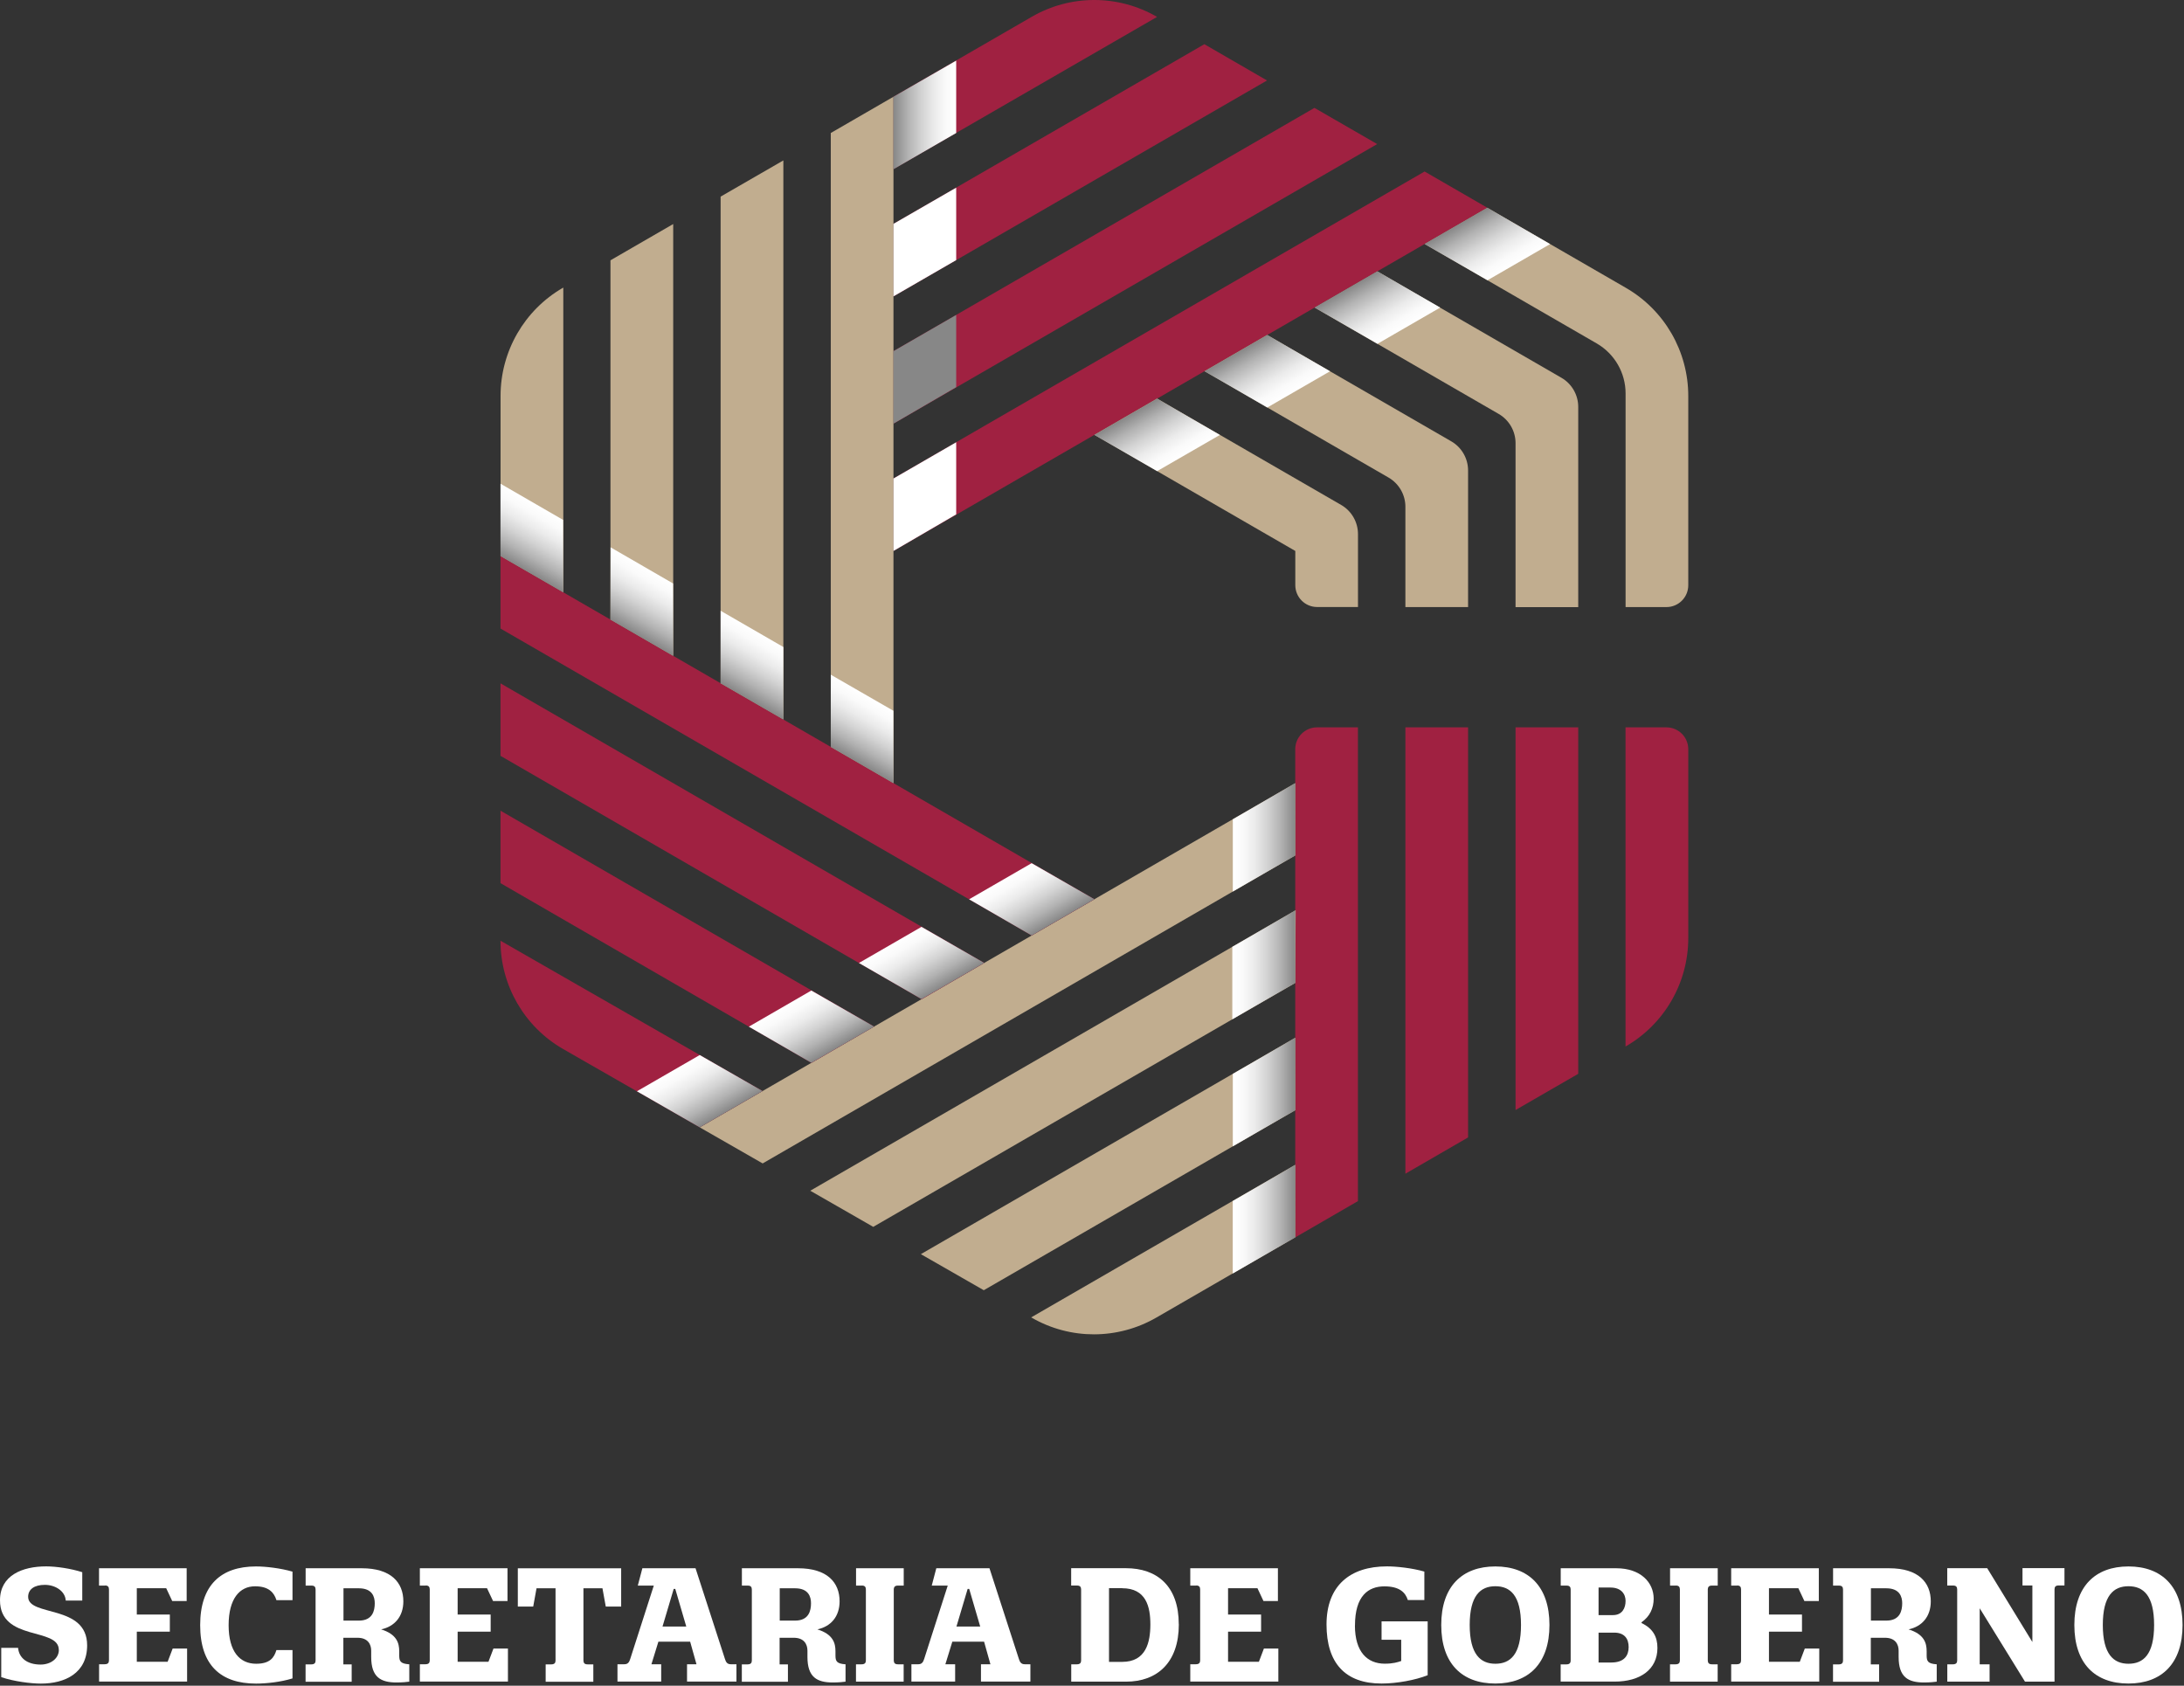 <svg width="320" height="247" viewBox="0 0 320 247" fill="none" xmlns="http://www.w3.org/2000/svg">
<rect x="0" y="0" width="320" height="247" fill="#333333" stroke="none"/>
<path d="M222.059 162.644L231.243 157.341V106.576H222.059V162.644Z" fill="#A02141"/>
<path d="M244.157 106.576H238.172V153.34L238.218 153.313C243.873 150.047 247.365 144 247.365 137.459V109.778C247.365 108.007 245.935 106.576 244.166 106.576H244.157Z" fill="#A02141"/>
<path d="M205.919 171.975L215.103 166.662V106.576H205.919V171.975Z" fill="#A02141"/>
<path d="M189.779 181.306L198.963 175.993V106.576H192.978C191.209 106.576 189.779 108.007 189.779 109.778V181.296V181.306Z" fill="#A02141"/>
<path d="M130.928 43.416L185.645 11.79L176.462 6.477L130.91 32.8V43.416H130.928Z" fill="#A02141"/>
<path d="M130.928 62.068L201.786 21.111L192.593 15.808L130.91 51.453V62.078L130.928 62.068Z" fill="#A02141"/>
<path d="M169.487 2.45C163.822 -0.817 156.848 -0.817 151.193 2.45L130.79 14.239L130.909 14.166V24.782L169.533 2.477L169.487 2.45Z" fill="#A02141"/>
<path d="M217.926 30.442L208.733 25.13L130.91 70.106V80.73L130.928 80.721L217.926 30.442Z" fill="#A02141"/>
<path d="M189.843 133.367L118.72 174.47L127.949 179.764L189.788 144.019L189.843 133.367Z" fill="#C1AD8F"/>
<path d="M151.101 193.04L151.202 193.095C156.848 196.334 163.786 196.316 169.423 193.059L189.779 181.296V170.672L151.083 193.031L151.101 193.04Z" fill="#C1AD8F"/>
<path d="M189.779 152.065V152.056L134.924 183.764L144.144 189.049L189.788 162.671L189.779 152.065Z" fill="#C1AD8F"/>
<path d="M144.208 141.092L102.524 165.185L111.745 170.47L189.788 125.339L189.779 114.769V114.751L144.208 141.092Z" fill="#C1AD8F"/>
<path d="M128.068 150.414L73.332 118.788V129.403L118.894 155.735L128.068 150.414Z" fill="#A02141"/>
<path d="M73.332 81.473V92.098L151.165 137.073L160.349 131.761L73.332 81.473Z" fill="#A02141"/>
<path d="M73.332 100.126V110.75L135.043 146.413L144.208 141.092L73.332 100.126Z" fill="#A02141"/>
<path d="M73.332 137.844C73.332 144.404 76.843 150.46 82.525 153.717L102.515 165.176L111.717 159.855L73.323 137.835L73.332 137.844Z" fill="#A02141"/>
<path d="M121.726 19.488V109.438L121.735 109.448L130.91 114.751V14.175L121.726 19.488Z" fill="#C1AD8F"/>
<path d="M98.638 96.098V32.828L89.445 38.14V90.786L89.473 90.795L98.638 96.098Z" fill="#C1AD8F"/>
<path d="M114.778 105.42V23.506L105.585 28.809V100.117L105.604 100.126L114.778 105.42Z" fill="#C1AD8F"/>
<path d="M82.48 42.168C76.824 45.434 73.342 51.48 73.342 58.013V81.473L73.369 81.492L82.534 86.785V42.14L82.489 42.168H82.48Z" fill="#C1AD8F"/>
<path d="M160.385 63.738L189.788 80.73V85.74C189.788 87.51 191.218 88.942 192.987 88.942H198.972V78.262C198.972 76.501 198.037 74.867 196.506 73.987L169.532 58.398L160.349 63.711L160.385 63.729V63.738Z" fill="#C1AD8F"/>
<path d="M176.517 54.407L203.454 69.977C204.975 70.858 205.919 72.491 205.919 74.253V88.951H215.103V68.94C215.103 67.179 214.168 65.546 212.637 64.665L185.664 49.077L176.48 54.389L176.517 54.407Z" fill="#C1AD8F"/>
<path d="M192.62 45.067L192.657 45.086L219.594 60.655C221.115 61.536 222.059 63.169 222.059 64.931V88.96H231.243V59.628C231.243 57.866 230.308 56.233 228.778 55.352L201.813 39.764L192.629 45.076L192.62 45.067Z" fill="#C1AD8F"/>
<path d="M217.926 30.442L208.742 35.755L208.779 35.773L233.956 50.324C236.568 51.838 238.181 54.627 238.181 57.646V88.951H244.166C245.935 88.951 247.365 87.52 247.365 85.749V58.022C247.365 51.48 243.882 45.443 238.227 42.177L217.935 30.452L217.926 30.442Z" fill="#C1AD8F"/>
<path style="mix-blend-mode:multiply" d="M130.909 14.175V24.8L140.102 19.488V8.881L130.909 14.175Z" fill="url(#paint0_linear_1_104)"/>
<path style="mix-blend-mode:multiply" d="M130.909 32.8V43.425L140.102 38.113V27.497L130.909 32.8Z" fill="url(#paint1_linear_1_104)"/>
<path style="mix-blend-mode:multiply" d="M130.909 51.453V62.078L140.102 56.728V46.15L130.909 51.453Z" fill="url(#paint2_linear_1_104)"/>
<path style="mix-blend-mode:multiply" d="M130.909 70.115V80.73L140.102 75.372V64.802L130.909 70.115Z" fill="url(#paint3_linear_1_104)"/>
<path style="mix-blend-mode:multiply" d="M189.779 181.306L189.788 170.681L180.623 175.975V186.6L189.779 181.306Z" fill="url(#paint4_linear_1_104)"/>
<path style="mix-blend-mode:multiply" d="M189.788 162.671L189.779 152.056L180.632 157.35V167.965L189.788 162.671Z" fill="url(#paint5_linear_1_104)"/>
<path style="mix-blend-mode:multiply" d="M189.788 144.019L189.779 133.403L180.558 138.734V149.349L189.788 144.019Z" fill="url(#paint6_linear_1_104)"/>
<path style="mix-blend-mode:multiply" d="M189.788 125.339L189.779 114.751L180.632 120.045V130.632L189.788 125.339Z" fill="url(#paint7_linear_1_104)"/>
<path style="mix-blend-mode:multiply" d="M217.926 30.442L208.733 35.755L217.944 41.067L227.119 35.764L217.926 30.442Z" fill="url(#paint8_linear_1_104)"/>
<path style="mix-blend-mode:multiply" d="M201.813 39.755L192.62 45.067L201.822 50.38L211.015 45.067L201.813 39.755Z" fill="url(#paint9_linear_1_104)"/>
<path style="mix-blend-mode:multiply" d="M185.682 49.086L176.498 54.398L185.682 59.71L194.875 54.398L185.682 49.086Z" fill="url(#paint10_linear_1_104)"/>
<path style="mix-blend-mode:multiply" d="M169.542 58.417L160.358 63.729L169.542 69.032L178.735 63.729L169.542 58.417Z" fill="url(#paint11_linear_1_104)"/>
<path style="mix-blend-mode:multiply" d="M102.524 165.185L111.726 159.864L102.524 154.588L93.322 159.9L102.524 165.185Z" fill="url(#paint12_linear_1_104)"/>
<path style="mix-blend-mode:multiply" d="M118.884 155.726L128.077 150.423L118.875 145.138L109.719 150.432L118.884 155.726Z" fill="url(#paint13_linear_1_104)"/>
<path style="mix-blend-mode:multiply" d="M135.025 146.395L144.208 141.092L135.016 135.807L125.85 141.101L135.025 146.395Z" fill="url(#paint14_linear_1_104)"/>
<path style="mix-blend-mode:multiply" d="M151.165 137.073L160.349 131.761L151.156 126.476L141.99 131.77L151.165 137.073Z" fill="url(#paint15_linear_1_104)"/>
<path style="mix-blend-mode:multiply" d="M73.332 81.473L82.525 86.786L82.507 76.179L73.332 70.876V81.473Z" fill="url(#paint16_linear_1_104)"/>
<path style="mix-blend-mode:multiply" d="M89.445 90.786L98.638 96.098L98.62 85.492L89.463 80.198L89.445 90.786Z" fill="url(#paint17_linear_1_104)"/>
<path style="mix-blend-mode:multiply" d="M105.585 100.117L114.778 105.42V94.804L105.585 89.492V100.117Z" fill="url(#paint18_linear_1_104)"/>
<path style="mix-blend-mode:multiply" d="M121.726 109.438L130.909 114.751L130.9 104.144L121.726 98.86V109.438Z" fill="url(#paint19_linear_1_104)"/>
<path d="M8.615 241.743C8.615 238.394 0 240.541 0 234.477C0 230.834 3.272 229.513 6.755 229.513C8.249 229.513 10.421 229.834 12.053 230.366V234.522H9.633C9.56 233.165 8.139 232.22 6.572 232.22C5.004 232.22 4.124 232.889 4.124 233.972C4.124 236.926 12.767 235.036 12.767 241.083C12.767 245.165 9.514 246.688 5.994 246.688C4.519 246.688 2.007 246.367 0.183 245.743V241.45H2.649C2.786 242.945 3.987 243.899 5.948 243.899C7.497 243.899 8.625 242.954 8.625 241.752L8.615 241.743Z" fill="white"/>
<path d="M15.389 232.33H14.509V229.788H27.35V234.587H25.232L24.352 232.715H20.045V236.569H24.884V239.082H20.045V243.486H24.563L25.297 241.551H27.414V246.395H14.518V243.853H15.325C15.829 243.853 15.966 243.624 15.966 243.275V232.889C15.966 232.541 15.829 232.311 15.389 232.311V232.33Z" fill="white"/>
<path d="M37.514 229.522C38.962 229.522 41.134 229.779 42.857 230.284V234.458H40.502C40.154 233.348 39.375 232.431 37.367 232.431C35.131 232.431 33.499 234.229 33.499 238.128C33.499 242.028 35.158 243.78 37.532 243.78C39.558 243.78 40.163 242.881 40.502 241.771H42.857V245.927C41.079 246.477 38.962 246.688 37.514 246.688C32.326 246.688 29.329 243.964 29.329 238.128C29.329 232.293 32.326 229.522 37.514 229.522Z" fill="white"/>
<path d="M44.791 243.872H45.598C46.102 243.872 46.239 243.642 46.239 243.294V232.908C46.239 232.559 46.102 232.33 45.662 232.33H44.782V229.788H53.013C57.275 229.788 59.099 231.862 59.099 234.633C59.099 236.844 57.834 238.321 55.845 238.743C58.145 239.459 58.494 240.752 58.494 241.954V242.551C58.494 243.404 58.659 243.771 59.969 243.863V246.404C59.621 246.45 58.998 246.523 58.099 246.523C55.799 246.523 54.388 245.762 54.388 242.789V241.862C54.388 240.936 53.902 239.972 52.38 239.972H50.309V243.872H51.528V246.413H44.773V243.872H44.791ZM50.327 237.458H52.582C54.589 237.458 54.91 236.009 54.91 234.917C54.91 233.99 54.562 232.724 52.582 232.724H50.327V237.458Z" fill="white"/>
<path d="M62.398 232.33H61.518V229.788H74.359V234.587H72.242L71.362 232.715H67.054V236.569H71.893V239.082H67.054V243.486H71.573L72.306 241.551H74.423V246.395H61.518V243.853H62.325C62.829 243.853 62.966 243.624 62.966 243.275V232.889C62.966 232.541 62.829 232.311 62.389 232.311L62.398 232.33Z" fill="white"/>
<path d="M86.127 243.872H86.934V246.413H79.95V243.872H80.756C81.26 243.872 81.398 243.642 81.398 243.294V232.724H78.612L78.126 235.403H75.871V229.797H91.013V235.403H88.758L88.272 232.724H85.486V243.34C85.513 243.688 85.651 243.872 86.127 243.872Z" fill="white"/>
<path d="M95.806 232.33H93.451L94.12 229.788H101.91L106.218 243.074C106.355 243.514 106.539 243.853 107.07 243.853H107.904V246.395H100.664V243.853H102.048L101.122 240.55H96.466L95.448 243.853H96.878V246.395H90.472V243.853H91.489C92.021 243.853 92.204 243.505 92.341 243.074L95.797 232.321L95.806 232.33ZM98.941 232.816H98.711L97.071 238.33H100.554L98.941 232.816Z" fill="white"/>
<path d="M108.711 243.872H109.517C110.022 243.872 110.159 243.642 110.159 243.294V232.908C110.159 232.559 110.022 232.33 109.582 232.33H108.702V229.788H116.932C121.194 229.788 123.018 231.862 123.018 234.633C123.018 236.844 121.753 238.321 119.764 238.743C122.065 239.459 122.413 240.752 122.413 241.954V242.551C122.413 243.404 122.578 243.771 123.889 243.863V246.404C123.54 246.45 122.917 246.523 122.019 246.523C119.719 246.523 118.307 245.762 118.307 242.789V241.862C118.307 240.936 117.821 239.972 116.3 239.972H114.228V243.872H115.447V246.413H108.693V243.872H108.711ZM114.247 237.458H116.501C118.509 237.458 118.829 236.009 118.829 234.917C118.829 233.99 118.481 232.724 116.501 232.724H114.247V237.458Z" fill="white"/>
<path d="M126.308 232.33H125.429V229.788H132.413V232.33H131.533C131.12 232.33 130.983 232.541 130.955 232.834V243.33C130.983 243.679 131.12 243.863 131.597 243.863H132.403V246.404H125.419V243.863H126.226C126.73 243.863 126.868 243.633 126.868 243.285V232.899C126.868 232.55 126.73 232.321 126.29 232.321L126.308 232.33Z" fill="white"/>
<path d="M138.874 232.33H136.519L137.188 229.788H144.978L149.286 243.074C149.424 243.514 149.607 243.853 150.138 243.853H150.973V246.395H143.732V243.853H145.116L144.19 240.55H139.534L138.517 243.853H139.947V246.395H133.54V243.853H134.557C135.089 243.853 135.272 243.505 135.41 243.074L138.865 232.321L138.874 232.33ZM142.009 232.816H141.78L140.139 238.33H143.622L142.009 232.816Z" fill="white"/>
<path d="M172.722 238.009C172.722 243.597 169.569 246.404 164.977 246.404H156.958V243.863H157.764C158.268 243.863 158.406 243.633 158.406 243.285V232.899C158.406 232.55 158.268 232.321 157.828 232.321H156.948V229.779H164.968C169.551 229.779 172.713 232.412 172.713 237.991L172.722 238.009ZM164.427 232.706H162.493V243.505H164.427C167.91 243.505 168.552 240.642 168.552 238.018C168.552 235.394 167.91 232.715 164.427 232.715V232.706Z" fill="white"/>
<path d="M175.279 232.33H174.399V229.788H187.24V234.587H185.123L184.243 232.715H179.935V236.569H184.775V239.082H179.935V243.486H184.454L185.187 241.551H187.304V246.395H174.399V243.853H175.206C175.71 243.853 175.847 243.624 175.847 243.275V232.889C175.847 232.541 175.71 232.311 175.27 232.311L175.279 232.33Z" fill="white"/>
<path d="M198.523 238.165C198.523 242.064 200.347 243.771 202.904 243.771C204.104 243.771 204.773 243.56 205.305 243.376V240.266H202.427V237.569H209.182V245.459C207.386 246.175 204.645 246.679 202.427 246.679C197.102 246.679 194.362 243.679 194.362 238.027C194.362 232.376 197.771 229.513 203.215 229.513C204.663 229.513 206.973 229.77 208.696 230.275V234.449H206.277C205.928 233.339 205.058 232.44 202.84 232.44C200.493 232.44 198.532 233.825 198.532 238.165H198.523Z" fill="white"/>
<path d="M219.099 229.522C223.984 229.522 227.027 232.477 227.027 238.101C227.027 243.725 223.984 246.679 219.099 246.679C214.214 246.679 211.171 243.752 211.171 238.101C211.171 232.449 214.232 229.522 219.099 229.522ZM219.099 243.78C221.29 243.78 222.857 242.422 222.857 238.101C222.857 233.779 221.29 232.421 219.099 232.421C216.908 232.421 215.341 233.807 215.341 238.101C215.341 242.395 216.927 243.78 219.099 243.78Z" fill="white"/>
<path d="M228.686 243.872H229.493C229.978 243.872 230.134 243.661 230.134 243.294V232.908C230.134 232.559 229.997 232.33 229.557 232.33H228.677V229.788H236.816C240.409 229.788 242.297 231.889 242.297 234.238C242.297 235.642 241.719 236.871 240.519 237.697V237.816C242.205 238.624 242.847 239.844 242.847 241.459C242.847 244.642 240.289 246.395 236.577 246.395H228.668V243.853L228.686 243.872ZM234.222 232.614V236.651H236.339C237.696 236.651 238.181 235.614 238.181 234.578C238.181 233.541 237.512 232.614 235.973 232.614H234.222ZM234.222 239.211V243.597H236.092C238.026 243.597 238.63 242.532 238.63 241.339C238.63 240.147 238.053 239.22 236.513 239.22H234.231L234.222 239.211Z" fill="white"/>
<path d="M245.578 232.33H244.698V229.788H251.682V232.33H250.802C250.39 232.33 250.252 232.541 250.225 232.834V243.33C250.252 243.679 250.39 243.863 250.866 243.863H251.673V246.404H244.689V243.863H245.495C246 243.863 246.137 243.633 246.137 243.285V232.899C246.137 232.55 246 232.321 245.56 232.321L245.578 232.33Z" fill="white"/>
<path d="M254.532 232.33H253.653V229.788H266.493V234.587H264.376L263.496 232.715H259.189V236.569H264.028V239.082H259.189V243.486H263.707L264.44 241.551H266.557V246.395H253.653V243.853H254.459C254.963 243.853 255.101 243.624 255.101 243.275V232.889C255.101 232.541 254.963 232.311 254.523 232.311L254.532 232.33Z" fill="white"/>
<path d="M268.592 243.872H269.399C269.903 243.872 270.04 243.642 270.04 243.294V232.908C270.04 232.559 269.903 232.33 269.463 232.33H268.583V229.788H276.814C281.075 229.788 282.899 231.862 282.899 234.633C282.899 236.844 281.635 238.321 279.646 238.743C281.946 239.459 282.294 240.752 282.294 241.954V242.551C282.294 243.404 282.459 243.771 283.77 243.863V246.404C283.422 246.45 282.799 246.523 281.9 246.523C279.6 246.523 278.188 245.762 278.188 242.789V241.862C278.188 240.936 277.703 239.972 276.181 239.972H274.11V243.872H275.329V246.413H268.574V243.872H268.592ZM274.128 237.458H276.383C278.39 237.458 278.711 236.009 278.711 234.917C278.711 233.99 278.362 232.724 276.383 232.724H274.128V237.458Z" fill="white"/>
<path d="M301.038 246.404H296.703L290.067 235.651V243.863H291.515V246.404H285.319V243.863H286.126C286.63 243.863 286.767 243.633 286.767 243.285V232.899C286.767 232.55 286.63 232.321 286.19 232.321H285.31V229.779H291.167L297.784 240.596V232.311H296.336V229.77H302.486V232.311H301.606C301.166 232.311 301.029 232.541 301.029 232.889V246.386L301.038 246.404Z" fill="white"/>
<path d="M311.862 229.522C316.747 229.522 319.79 232.477 319.79 238.101C319.79 243.725 316.747 246.679 311.862 246.679C306.977 246.679 303.934 243.752 303.934 238.101C303.934 232.449 306.995 229.522 311.862 229.522ZM311.862 243.78C314.053 243.78 315.62 242.422 315.62 238.101C315.62 233.779 314.053 232.421 311.862 232.421C309.672 232.421 308.104 233.807 308.104 238.101C308.104 242.395 309.69 243.78 311.862 243.78Z" fill="white"/>
<defs>
<linearGradient id="paint0_linear_1_104" x1="130.909" y1="16.836" x2="140.102" y2="16.836" gradientUnits="userSpaceOnUse">
<stop stop-color="#878787"/>
<stop offset="0.23" stop-color="#B2B2B2"/>
<stop offset="0.45" stop-color="#D3D3D3"/>
<stop offset="0.65" stop-color="#EBEBEB"/>
<stop offset="0.84" stop-color="#FAFAFA"/>
<stop offset="1" stop-color="white"/>
</linearGradient>
<linearGradient id="paint1_linear_1_104" x1="2.16022e-05" y1="35.461" x2="0.917" y2="35.461" gradientUnits="userSpaceOnUse">
<stop stop-color="#878787"/>
<stop offset="0.23" stop-color="#B2B2B2"/>
<stop offset="0.45" stop-color="#D3D3D3"/>
<stop offset="0.65" stop-color="#EBEBEB"/>
<stop offset="0.84" stop-color="#FAFAFA"/>
<stop offset="1" stop-color="white"/>
</linearGradient>
<linearGradient id="paint2_linear_1_104" x1="130.909" y1="54.114" x2="0.917" y2="54.114" gradientUnits="userSpaceOnUse">
<stop stop-color="#878787"/>
<stop offset="0.23" stop-color="#B2B2B2"/>
<stop offset="0.45" stop-color="#D3D3D3"/>
<stop offset="0.65" stop-color="#EBEBEB"/>
<stop offset="0.84" stop-color="#FAFAFA"/>
<stop offset="1" stop-color="white"/>
</linearGradient>
<linearGradient id="paint3_linear_1_104" x1="2.16022e-05" y1="72.766" x2="0.917" y2="72.766" gradientUnits="userSpaceOnUse">
<stop stop-color="#878787"/>
<stop offset="0.23" stop-color="#B2B2B2"/>
<stop offset="0.45" stop-color="#D3D3D3"/>
<stop offset="0.65" stop-color="#EBEBEB"/>
<stop offset="0.84" stop-color="#FAFAFA"/>
<stop offset="1" stop-color="white"/>
</linearGradient>
<linearGradient id="paint4_linear_1_104" x1="189.788" y1="178.636" x2="180.623" y2="178.636" gradientUnits="userSpaceOnUse">
<stop stop-color="#878787"/>
<stop offset="0.23" stop-color="#B2B2B2"/>
<stop offset="0.45" stop-color="#D3D3D3"/>
<stop offset="0.65" stop-color="#EBEBEB"/>
<stop offset="0.84" stop-color="#FAFAFA"/>
<stop offset="1" stop-color="white"/>
</linearGradient>
<linearGradient id="paint5_linear_1_104" x1="189.788" y1="160.011" x2="180.632" y2="160.011" gradientUnits="userSpaceOnUse">
<stop stop-color="#878787"/>
<stop offset="0.23" stop-color="#B2B2B2"/>
<stop offset="0.45" stop-color="#D3D3D3"/>
<stop offset="0.65" stop-color="#EBEBEB"/>
<stop offset="0.84" stop-color="#FAFAFA"/>
<stop offset="1" stop-color="white"/>
</linearGradient>
<linearGradient id="paint6_linear_1_104" x1="189.788" y1="141.376" x2="180.568" y2="141.376" gradientUnits="userSpaceOnUse">
<stop stop-color="#878787"/>
<stop offset="0.23" stop-color="#B2B2B2"/>
<stop offset="0.45" stop-color="#D3D3D3"/>
<stop offset="0.65" stop-color="#EBEBEB"/>
<stop offset="0.84" stop-color="#FAFAFA"/>
<stop offset="1" stop-color="white"/>
</linearGradient>
<linearGradient id="paint7_linear_1_104" x1="189.788" y1="122.687" x2="180.632" y2="122.687" gradientUnits="userSpaceOnUse">
<stop stop-color="#878787"/>
<stop offset="0.23" stop-color="#B2B2B2"/>
<stop offset="0.45" stop-color="#D3D3D3"/>
<stop offset="0.65" stop-color="#EBEBEB"/>
<stop offset="0.84" stop-color="#FAFAFA"/>
<stop offset="1" stop-color="white"/>
</linearGradient>
<linearGradient id="paint8_linear_1_104" x1="215.626" y1="31.769" x2="220.234" y2="39.742" gradientUnits="userSpaceOnUse">
<stop stop-color="#878787"/>
<stop offset="0.23" stop-color="#B2B2B2"/>
<stop offset="0.45" stop-color="#D3D3D3"/>
<stop offset="0.65" stop-color="#EBEBEB"/>
<stop offset="0.84" stop-color="#FAFAFA"/>
<stop offset="1" stop-color="white"/>
</linearGradient>
<linearGradient id="paint9_linear_1_104" x1="199.513" y1="41.081" x2="204.121" y2="49.055" gradientUnits="userSpaceOnUse">
<stop stop-color="#878787"/>
<stop offset="0.23" stop-color="#B2B2B2"/>
<stop offset="0.45" stop-color="#D3D3D3"/>
<stop offset="0.65" stop-color="#EBEBEB"/>
<stop offset="0.84" stop-color="#FAFAFA"/>
<stop offset="1" stop-color="white"/>
</linearGradient>
<linearGradient id="paint10_linear_1_104" x1="183.38" y1="50.416" x2="187.984" y2="58.381" gradientUnits="userSpaceOnUse">
<stop stop-color="#878787"/>
<stop offset="0.23" stop-color="#B2B2B2"/>
<stop offset="0.45" stop-color="#D3D3D3"/>
<stop offset="0.65" stop-color="#EBEBEB"/>
<stop offset="0.84" stop-color="#FAFAFA"/>
<stop offset="1" stop-color="white"/>
</linearGradient>
<linearGradient id="paint11_linear_1_104" x1="167.244" y1="59.742" x2="171.847" y2="67.707" gradientUnits="userSpaceOnUse">
<stop stop-color="#878787"/>
<stop offset="0.23" stop-color="#B2B2B2"/>
<stop offset="0.45" stop-color="#D3D3D3"/>
<stop offset="0.65" stop-color="#EBEBEB"/>
<stop offset="0.84" stop-color="#FAFAFA"/>
<stop offset="1" stop-color="white"/>
</linearGradient>
<linearGradient id="paint12_linear_1_104" x1="104.825" y1="163.853" x2="100.231" y2="155.904" gradientUnits="userSpaceOnUse">
<stop stop-color="#878787"/>
<stop offset="0.23" stop-color="#B2B2B2"/>
<stop offset="0.45" stop-color="#D3D3D3"/>
<stop offset="0.65" stop-color="#EBEBEB"/>
<stop offset="0.84" stop-color="#FAFAFA"/>
<stop offset="1" stop-color="white"/>
</linearGradient>
<linearGradient id="paint13_linear_1_104" x1="121.192" y1="154.394" x2="116.598" y2="146.444" gradientUnits="userSpaceOnUse">
<stop stop-color="#878787"/>
<stop offset="0.23" stop-color="#B2B2B2"/>
<stop offset="0.45" stop-color="#D3D3D3"/>
<stop offset="0.65" stop-color="#EBEBEB"/>
<stop offset="0.84" stop-color="#FAFAFA"/>
<stop offset="1" stop-color="white"/>
</linearGradient>
<linearGradient id="paint14_linear_1_104" x1="137.329" y1="145.068" x2="132.735" y2="137.118" gradientUnits="userSpaceOnUse">
<stop stop-color="#878787"/>
<stop offset="0.23" stop-color="#B2B2B2"/>
<stop offset="0.45" stop-color="#D3D3D3"/>
<stop offset="0.65" stop-color="#EBEBEB"/>
<stop offset="0.84" stop-color="#FAFAFA"/>
<stop offset="1" stop-color="white"/>
</linearGradient>
<linearGradient id="paint15_linear_1_104" x1="153.466" y1="135.741" x2="148.872" y2="127.792" gradientUnits="userSpaceOnUse">
<stop stop-color="#878787"/>
<stop offset="0.23" stop-color="#B2B2B2"/>
<stop offset="0.45" stop-color="#D3D3D3"/>
<stop offset="0.65" stop-color="#EBEBEB"/>
<stop offset="0.84" stop-color="#FAFAFA"/>
<stop offset="1" stop-color="white"/>
</linearGradient>
<linearGradient id="paint16_linear_1_104" x1="75.635" y1="82.798" x2="80.225" y2="74.856" gradientUnits="userSpaceOnUse">
<stop stop-color="#878787"/>
<stop offset="0.23" stop-color="#B2B2B2"/>
<stop offset="0.45" stop-color="#D3D3D3"/>
<stop offset="0.65" stop-color="#EBEBEB"/>
<stop offset="0.84" stop-color="#FAFAFA"/>
<stop offset="1" stop-color="white"/>
</linearGradient>
<linearGradient id="paint17_linear_1_104" x1="91.756" y1="92.115" x2="96.346" y2="84.174" gradientUnits="userSpaceOnUse">
<stop stop-color="#878787"/>
<stop offset="0.23" stop-color="#B2B2B2"/>
<stop offset="0.45" stop-color="#D3D3D3"/>
<stop offset="0.65" stop-color="#EBEBEB"/>
<stop offset="0.84" stop-color="#FAFAFA"/>
<stop offset="1" stop-color="white"/>
</linearGradient>
<linearGradient id="paint18_linear_1_104" x1="107.885" y1="101.437" x2="112.484" y2="93.48" gradientUnits="userSpaceOnUse">
<stop stop-color="#878787"/>
<stop offset="0.23" stop-color="#B2B2B2"/>
<stop offset="0.45" stop-color="#D3D3D3"/>
<stop offset="0.65" stop-color="#EBEBEB"/>
<stop offset="0.84" stop-color="#FAFAFA"/>
<stop offset="1" stop-color="white"/>
</linearGradient>
<linearGradient id="paint19_linear_1_104" x1="124.03" y1="110.768" x2="128.619" y2="102.826" gradientUnits="userSpaceOnUse">
<stop stop-color="#878787"/>
<stop offset="0.23" stop-color="#B2B2B2"/>
<stop offset="0.45" stop-color="#D3D3D3"/>
<stop offset="0.65" stop-color="#EBEBEB"/>
<stop offset="0.84" stop-color="#FAFAFA"/>
<stop offset="1" stop-color="white"/>
</linearGradient>
</defs>
</svg>
